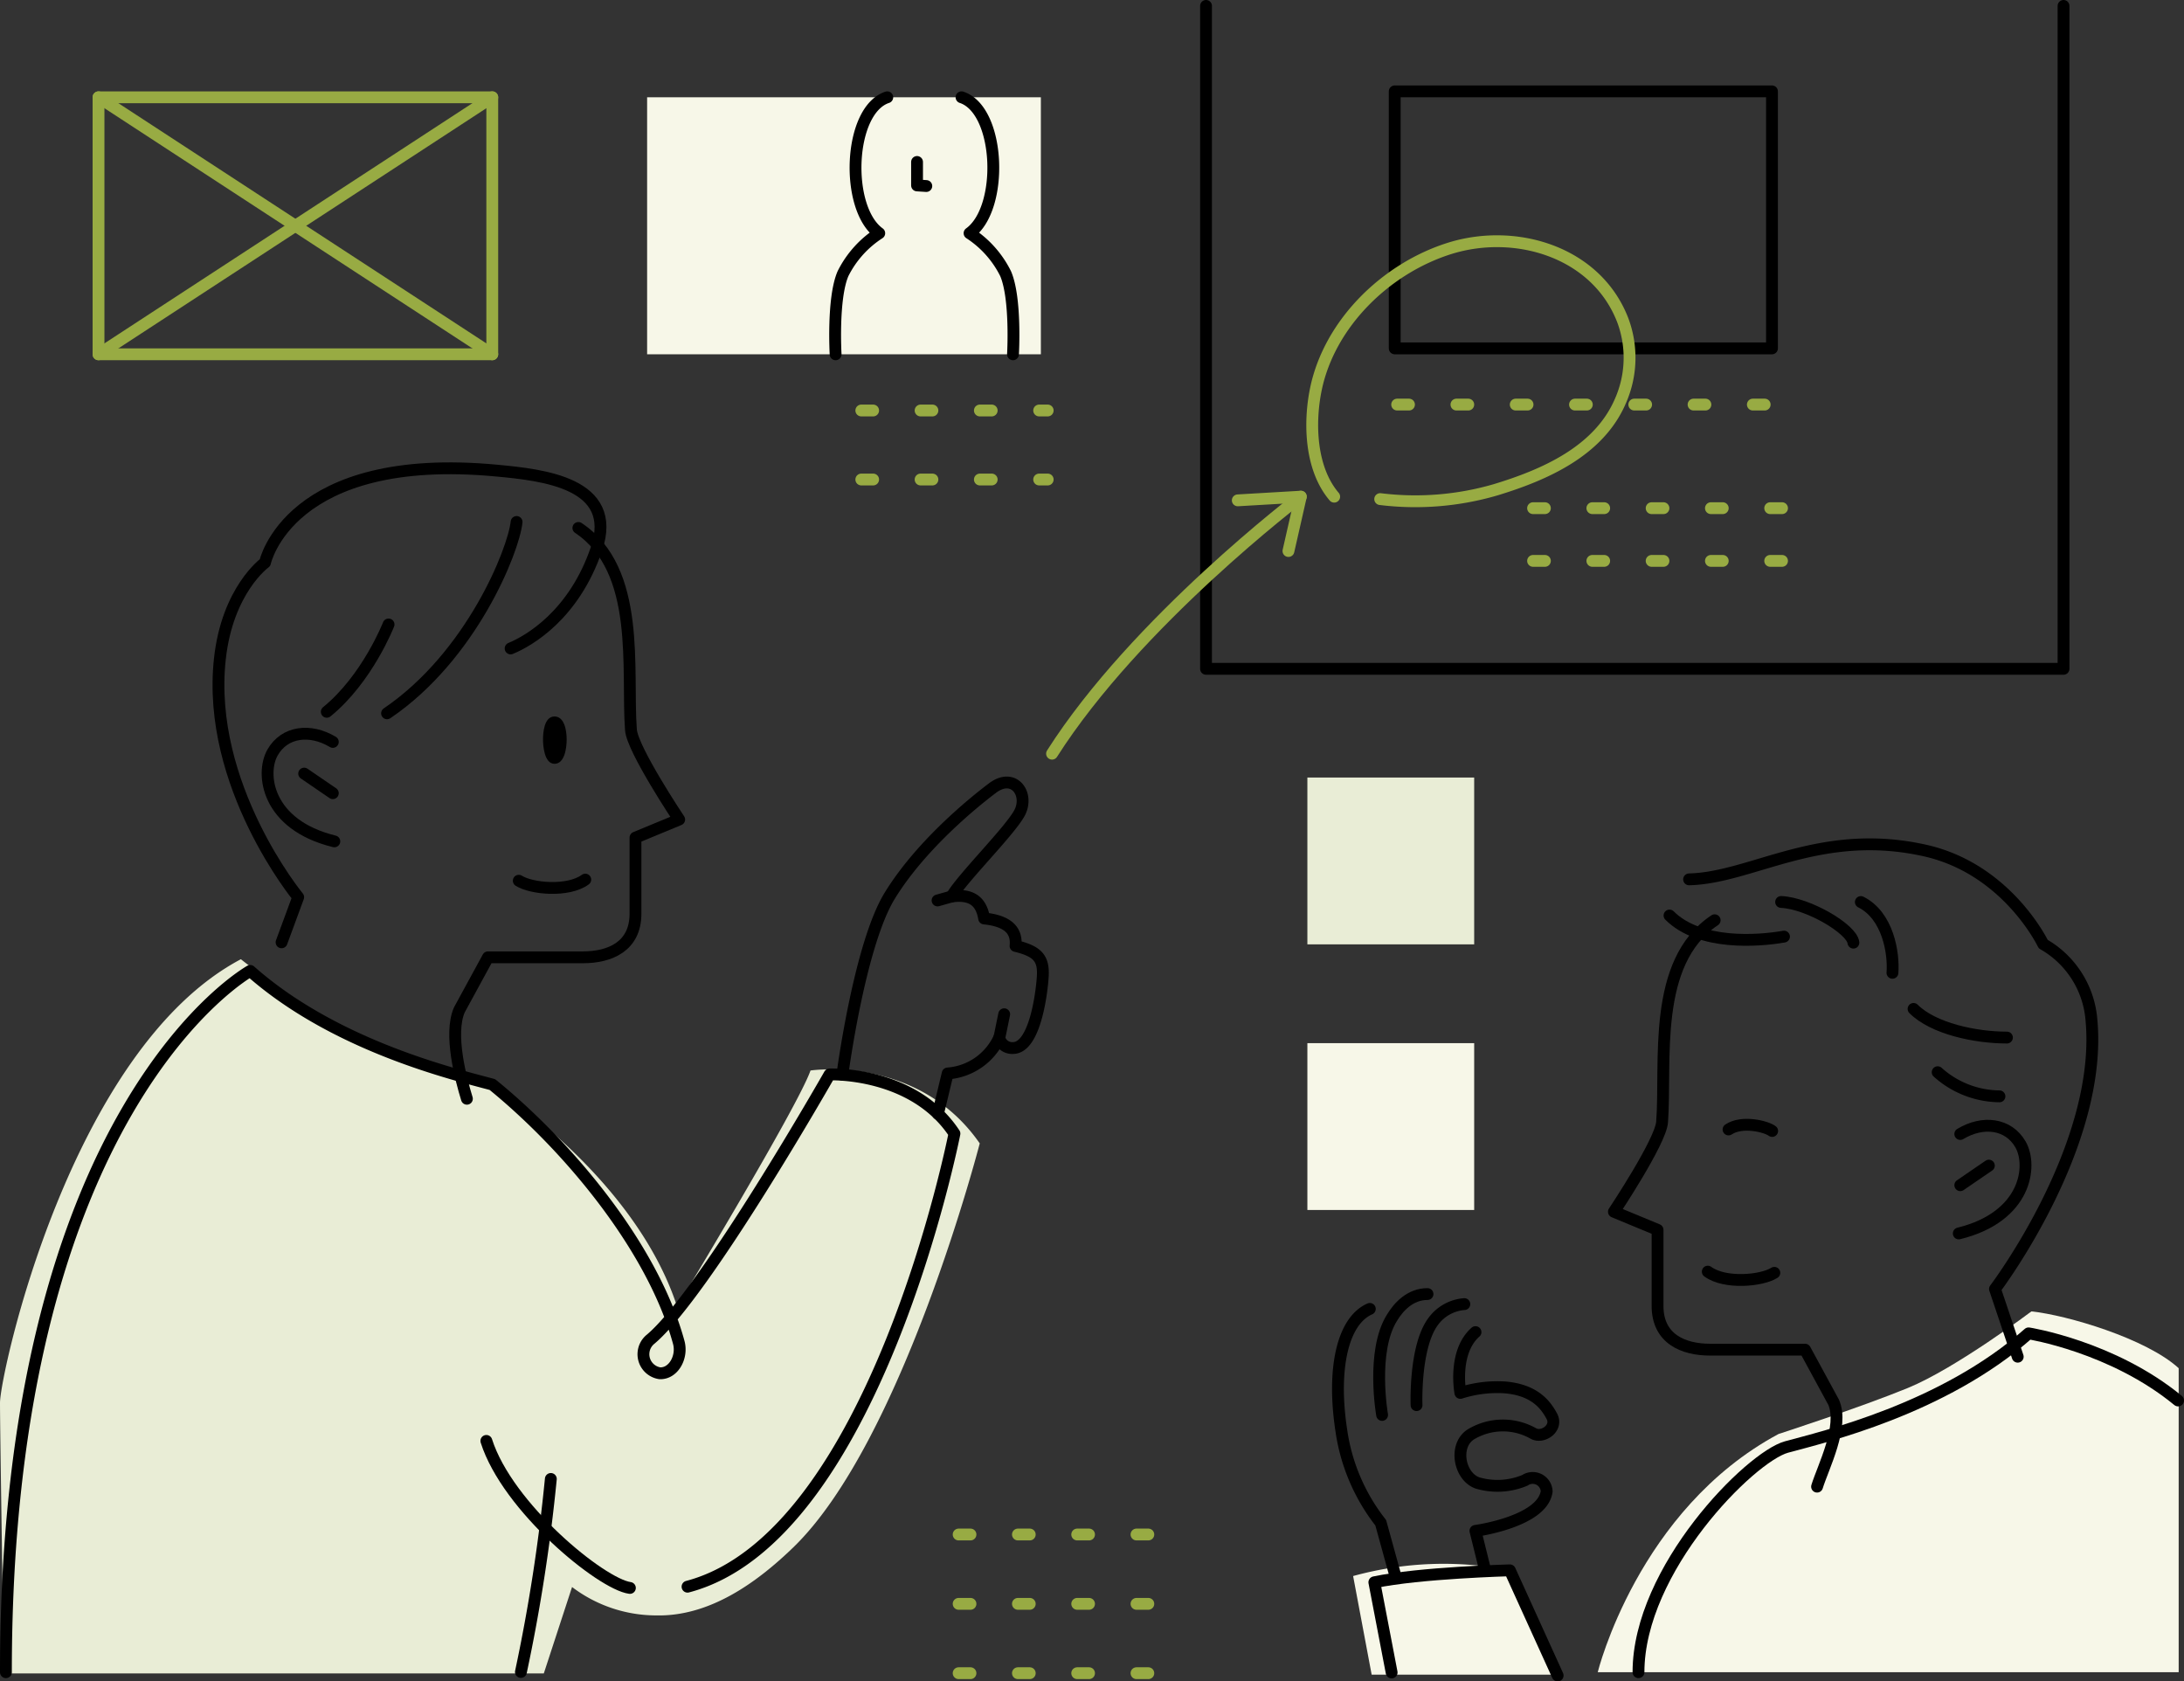 <svg xmlns="http://www.w3.org/2000/svg" viewBox="0 0 332.3 255.8"><rect x="0" y="0" width="332.3" height="255.8" fill="#333333" stroke="none"/><defs><style>.cls-1,.cls-4,.cls-5,.cls-6{fill:none;}.cls-2{fill:#e9edd6;}.cls-3{fill:#f7f7e8;}.cls-4{stroke:#000;}.cls-4,.cls-5,.cls-6{stroke-linecap:round;stroke-linejoin:round;stroke-width:1.8px;}.cls-5,.cls-6{stroke:#98ab43;}.cls-6{stroke-dasharray:1.8 7.22;}</style></defs><g id="レイヤー_2" data-name="レイヤー 2"><g id="レイヤー_3" data-name="レイヤー 3"><rect class="cls-1" x="0.41" y="0.9" width="331.08" height="253.5"/><path class="cls-2" d="M82.74,254.59H.59S0,217.74,0,213.42s10.71-53.77,36.65-67.49c0,0,21.44,17.29,37.79,19,0,0,22,13.72,28.58,33.83,0,0,18.42-30.45,20.3-35.9,0,0,16.35-2.45,25.75,11.09,0,0-11.7,45.34-28.38,61.47-5.64,5.45-12.79,10.53-20.87,10.34a21.21,21.21,0,0,1-12.78-4.32Z"/><path class="cls-3" d="M237,254.77H208.7l-2.82-15a51.88,51.88,0,0,1,23.81-.88Z"/><path class="cls-3" d="M243.1,254.4h88.39V208.15c-4.92-4.51-17-8.08-22.41-8.64,0,0-11.46,8.64-18.8,11.65s-19.67,7-19.67,7C249.18,229.65,243.1,254.4,243.1,254.4Z"/><path class="cls-4" d="M260.89,140c-9.62,6.42-7.32,21.57-8,30.71-.23,3-7.33,13.64-7.33,13.64l6.64,2.75v11.58c0,5,3.9,6.65,8,6.65h14.44l4.35,8c1.61,3.67-1.6,9.86-2.52,12.84"/><path class="cls-4" d="M263,171.83c2.06-1.38,5.73-.46,6.64.23"/><path class="cls-4" d="M259.84,193.46c2.62,1.92,8.21,1.4,10.13.18"/><path class="cls-4" d="M257,133.78c9.62-.23,19.94-8,36-4.36,12.46,2.85,17.88,14.21,17.88,14.21a14.58,14.58,0,0,1,7.33,11.47c1.83,19.25-14.67,41-14.67,41L307,206.4"/><path class="cls-4" d="M291.15,153.49c3,3,9.4,4.36,14.21,4.36"/><path class="cls-4" d="M294.82,163.12a14.26,14.26,0,0,0,9.4,3.67"/><path class="cls-4" d="M298.26,172.52c3.44-2.07,7.33-1.61,9.17,1.6s.91,11-9.4,13.53"/><path class="cls-4" d="M287.94,148c.23-3-.68-8.71-4.81-10.77"/><path class="cls-4" d="M282,143.41c-.23-2.07-6.87-6-11-6.19"/><path class="cls-4" d="M271.44,142.49c-3.9.69-12.84,1.37-17.42-3.21"/><line class="cls-4" x1="302.61" y1="177.33" x2="298.26" y2="180.31"/><path class="cls-4" d="M249.3,254.4c0-15.67,17-32.75,22.52-34.26s23.81-5.76,36.84-17.29c0,0,12.76,2,22.74,10.21"/><path d="M84.37,109c1.52,0,1.85,2.17,1.85,3.49s-.31,3.71-1.85,3.71-1.75-2.69-1.75-3.71S82.79,109,84.37,109Z"/><path class="cls-4" d="M88,80.32c9.63,6.42,7.32,21.58,8,30.72.23,3,7.34,13.64,7.34,13.64l-6.65,2.75V139c0,5-3.89,6.64-8,6.64H74.25l-4.36,8c-1.6,3.67.23,10.54,1.15,13.52"/><path class="cls-4" d="M89.05,133.82c-2.62,1.92-8.2,1.39-10.12.17"/><path class="cls-4" d="M42.84,143.36l2.53-6.87s-14-17-11.92-36.22c1.14-10.55,6.87-14.67,6.87-14.67s3.59-17,35.3-14c6.87.65,18.57,1.84,15.13,11.92s-10.31,14-13.06,15.13"/><path class="cls-4" d="M50.64,112.87c-3.44-2.06-7.34-1.6-9.17,1.61s-.92,11,9.4,13.52"/><line class="cls-4" x1="46.28" y1="117.69" x2="50.64" y2="120.67"/><path class="cls-4" d="M78.6,79.41c-.46,4.35-6.87,20.4-19.71,29.11"/><path class="cls-4" d="M59.12,95s-3.21,8.25-9.4,13.29"/><path class="cls-4" d="M104.61,241.39c28.58-7.52,40.61-68.93,40.61-68.93-6.27-9.52-19-9-19-9s-19,33.38-27.24,40.29a2.93,2.93,0,0,0,1.41,5.17c2.07.09,3.48-2.45,2.89-4.67C99.39,189.9,86.56,174.47,74.92,165c-5.52-1.5-23.82-5.76-36.85-17.29C38.07,147.72.9,168.3.9,254.4"/><path class="cls-4" d="M128.17,163.5s2.6-19.74,7.21-27.24S147.69,122.4,151,119.9s5.69,1,4.07,3.87-8.68,9.84-10.27,12.61c3.29-.44,4.54,1,4.94,3.35,3.76.39,5,1.92,4.78,4.18,3.41.83,4.34,1.91,4.13,4.81s-1.29,10.69-4.51,10.72a2,2,0,0,1-2.1-1.58,9.39,9.39,0,0,1-7.85,5.45l-1.48,6.15"/><line class="cls-4" x1="152.06" y1="157.86" x2="152.79" y2="154.3"/><line class="cls-4" x1="144.82" y1="136.38" x2="142.65" y2="136.99"/><path class="cls-4" d="M95.84,241.58C91.51,241,77.23,229.36,74,219.21"/><path class="cls-4" d="M83.81,225a263.6,263.6,0,0,1-4.55,29.36"/><path class="cls-4" d="M237,254.9l-7.27-16s-13.79.37-20.62,1.82l2.63,13.72"/><path class="cls-4" d="M226,239l-1.51-6.1s10.18-1.37,10.84-6a2.13,2.13,0,0,0-3.32-1.69,10.81,10.81,0,0,1-7.14.42c-2.83-.92-3.75-5.73-1.06-7.42a9.43,9.43,0,0,1,9.47-.14c1.4.83,3.82-.78,2.83-2.62s-2.7-4-7.14-4.38a18.48,18.48,0,0,0-6.77.84s-1.17-6.17,2.3-9.25"/><path class="cls-4" d="M212.36,239.92l-2.28-8.26a29.46,29.46,0,0,1-6-14.07c-1.41-9.26.16-16.63,4.34-18.46"/><path class="cls-4" d="M210.29,215.26s-1.69-9.64,1.48-14.75c1-1.69,2.8-3.64,5.43-3.64"/><path class="cls-4" d="M215.53,213.77s-.35-9,2.6-12.82a6.47,6.47,0,0,1,4.67-2.55"/><rect class="cls-5" x="14.99" y="14.8" width="59.91" height="39.1"/><rect class="cls-3" x="98.46" y="14.8" width="59.91" height="39.1"/><line class="cls-5" x1="14.99" y1="14.8" x2="74.9" y2="53.9"/><line class="cls-5" x1="14.99" y1="53.9" x2="74.9" y2="14.8"/><path class="cls-4" d="M135,14.8c-5.92,1.94-6.48,16.89-1.22,20.68a15.61,15.61,0,0,0-5.51,6.14c-1.63,3.76-1.13,12.28-1.13,12.28"/><path class="cls-4" d="M146.3,14.8c5.92,1.94,6.49,16.89,1.22,20.68A15.59,15.59,0,0,1,153,41.62c1.63,3.76,1.13,12.28,1.13,12.28"/><polyline class="cls-4" points="139.53 24.64 139.53 28.21 140.94 28.3"/><polyline class="cls-4" points="313.97 0.9 313.97 101.75 183.5 101.75 183.5 0.9"/><rect class="cls-4" x="212.21" y="13.9" width="57.4" height="39.1"/><path class="cls-5" d="M203,75.56c-3.63-4.25-3.85-11.2-2.78-16.38,2.1-10.09,10.79-18.44,20.47-21.43,10-3.07,22.23.58,26.23,11a16.28,16.28,0,0,1-.35,12.21c-3.26,7.67-11.54,11.28-19,13.55A43.61,43.61,0,0,1,210,75.93"/><polyline class="cls-5" points="188.33 76.12 197.92 75.56 196.04 83.83"/><path class="cls-5" d="M197.92,75.56s-25.07,19-37.85,39.1"/><rect class="cls-2" x="198.92" y="118.29" width="25.38" height="25.38"/><rect class="cls-3" x="198.92" y="158.7" width="25.38" height="25.38"/><line class="cls-6" x1="212.58" y1="61.55" x2="274.58" y2="61.55"/><line class="cls-6" x1="233.26" y1="77.31" x2="274.58" y2="77.31"/><line class="cls-6" x1="233.26" y1="85.33" x2="274.58" y2="85.33"/><line class="cls-6" x1="131.05" y1="62.45" x2="159.41" y2="62.45"/><line class="cls-6" x1="131.05" y1="72.95" x2="159.41" y2="72.95"/><line class="cls-6" x1="145.86" y1="233.45" x2="177.87" y2="233.45"/><line class="cls-6" x1="145.86" y1="244" x2="177.87" y2="244"/><line class="cls-6" x1="145.86" y1="254.55" x2="177.87" y2="254.55"/></g></g></svg>